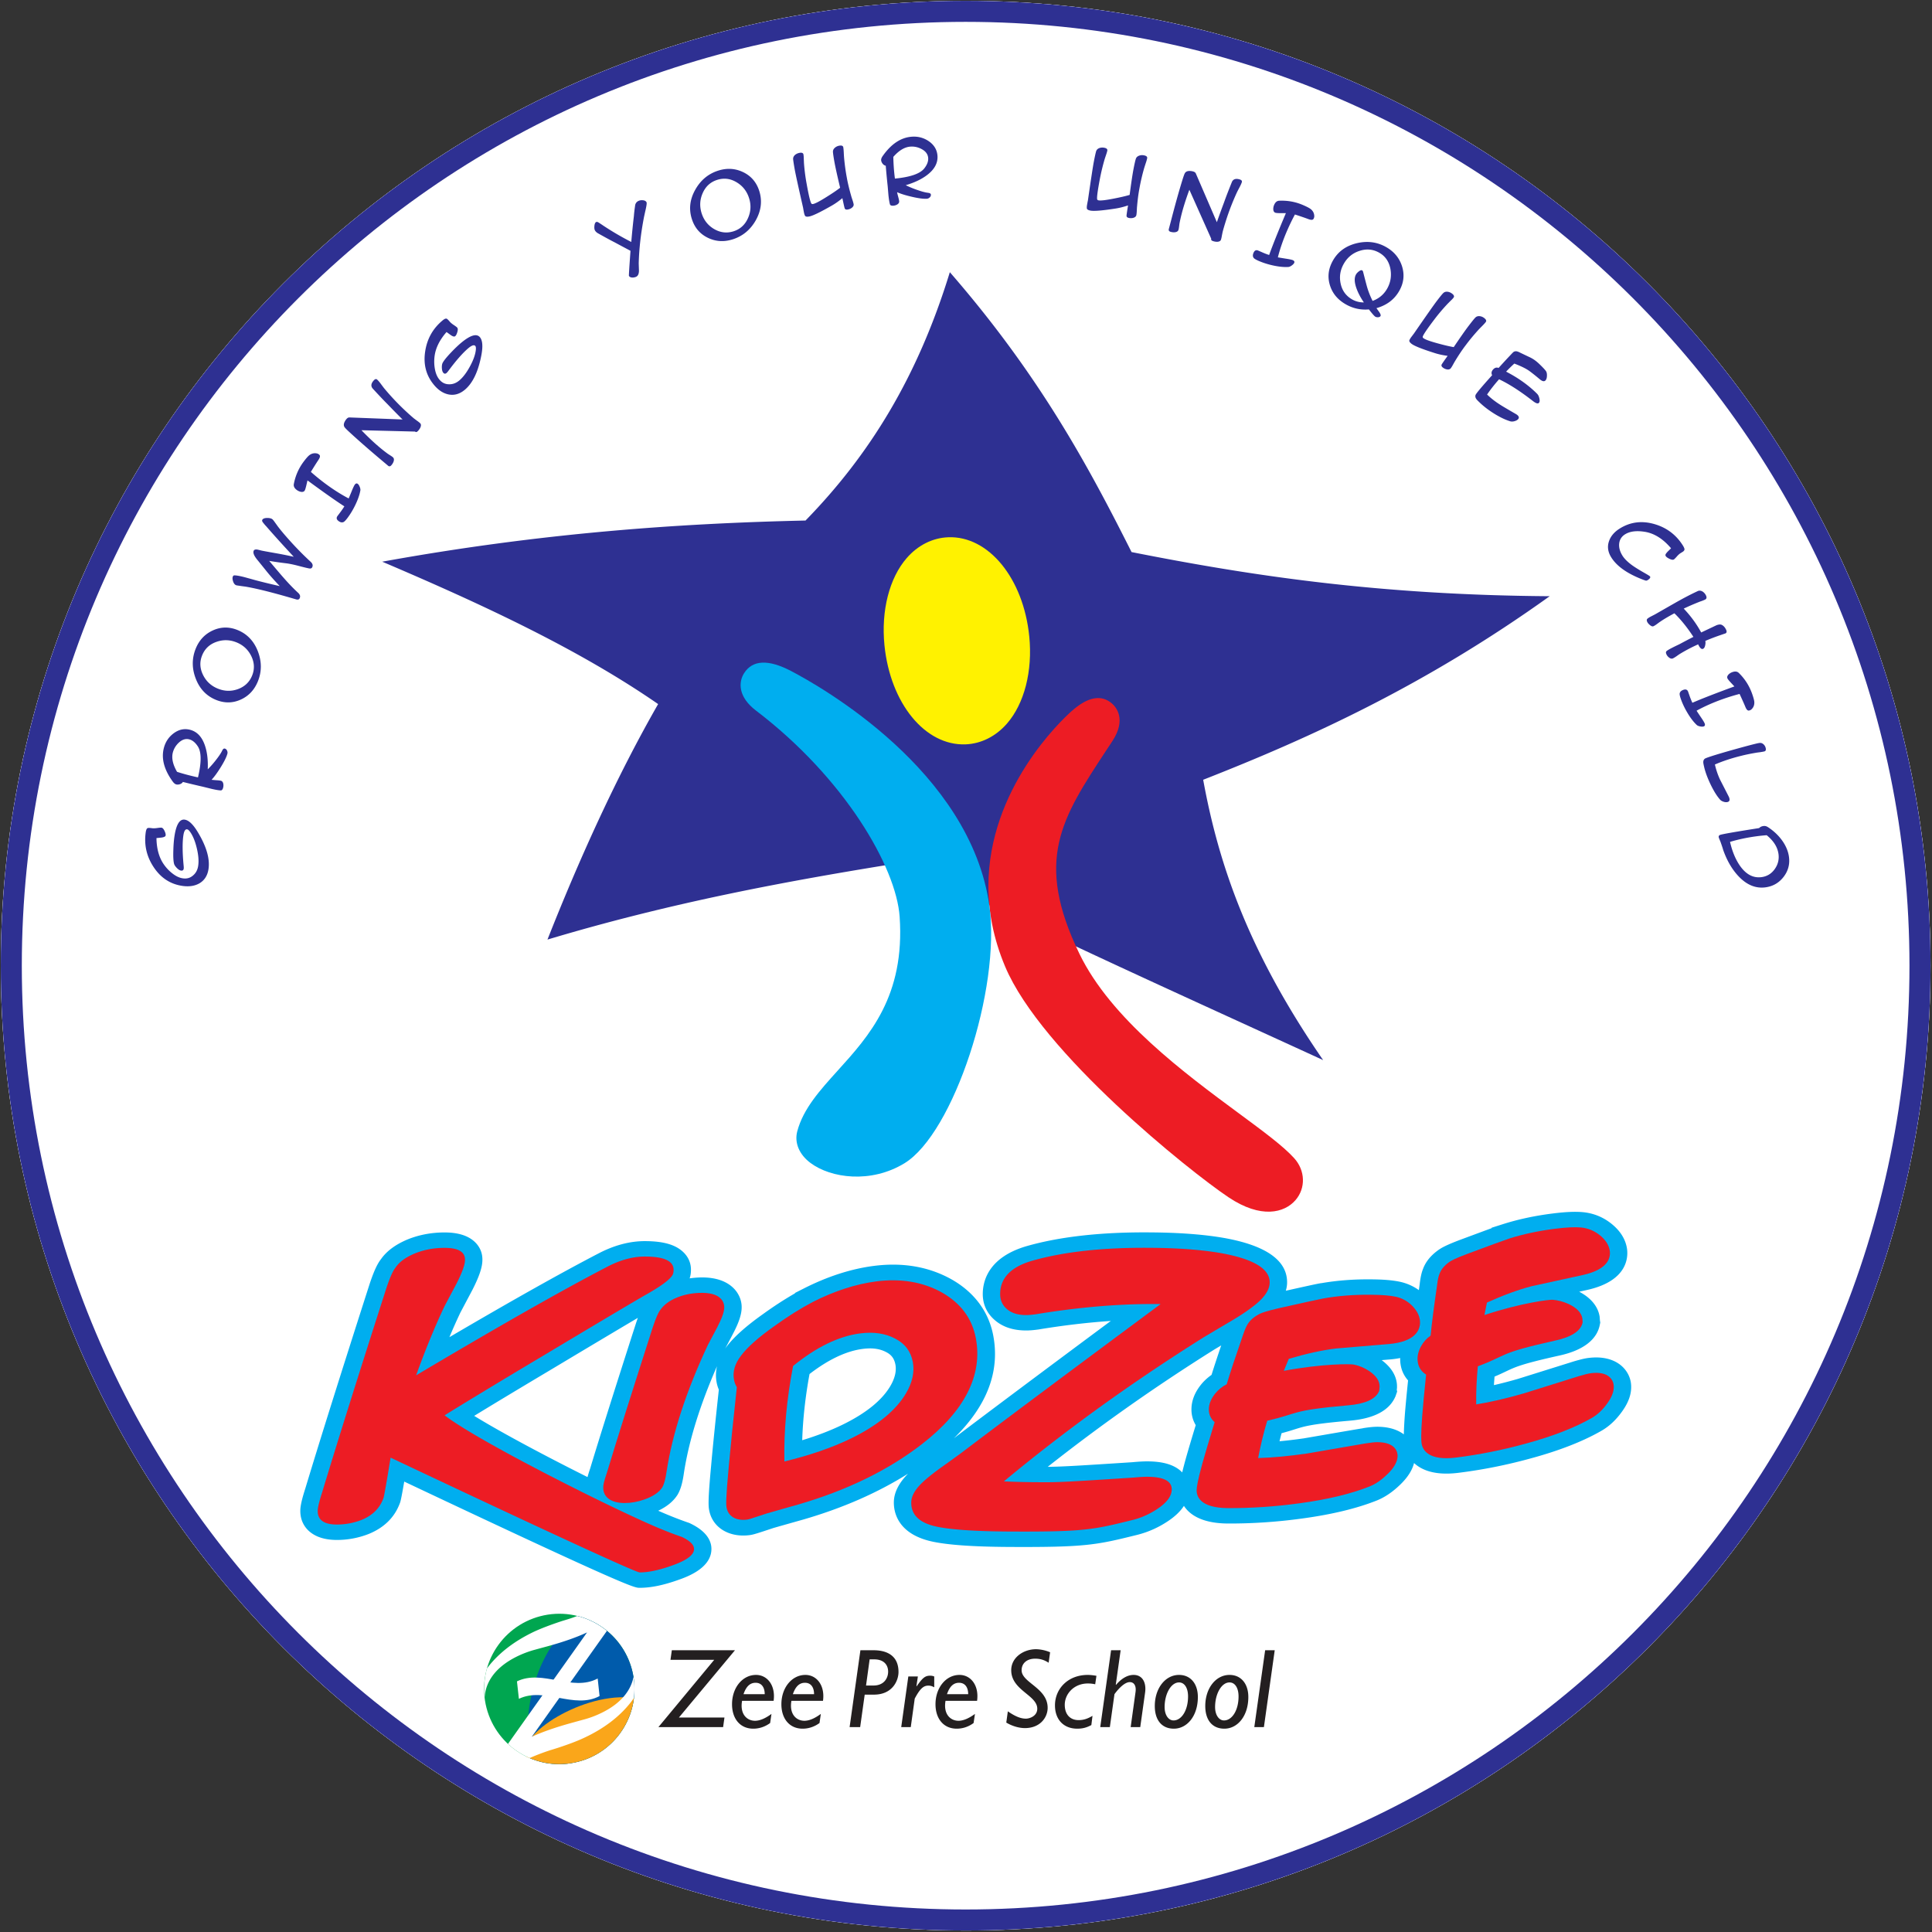 <svg xmlns="http://www.w3.org/2000/svg" xmlns:xlink="http://www.w3.org/1999/xlink" viewBox="0 0 1042 1042"><rect x="0" y="0" width="1042" height="1042" fill="#333333" stroke="none"/><defs><path id="reuse-0" fill="#fff" d="M520.813 1041.2c287.406 0 520.386-232.981 520.386-520.388C1041.2 233.426 808.22.442 520.812.442 233.414.441.423 233.425.423 520.811c0 287.407 232.992 520.387 520.39 520.387"/></defs><use xlink:href="#reuse-0"/><use xlink:href="#reuse-0"/><path fill="#2e3092" d="M112.473 468.594c-.512 3.55-2.13 6.14-4.828 7.765-2.524 1.48-5.59 1.961-9.23 1.45-6.58-.946-11.786-4.375-15.645-10.293-3.735-5.711-5.122-11.914-4.172-18.618.183-1.28.511-2.039.984-2.261.316-.164 1.125-.145 2.434.039.722.105 1.648.07 2.832-.102 1.156-.168 1.91-.226 2.25-.176.566.075 1.113.645 1.617 1.696.504 1.05.71 1.875.62 2.472-.073.575-.784.957-2.116 1.149-.942.094-1.89.195-2.832.297.078 5.879 1.453 10.699 4.152 14.441 1.29 1.797 2.754 3.32 4.379 4.574 1.934 1.536 3.836 2.43 5.703 2.696 2.176.316 4.031-.227 5.57-1.618 1.5-1.277 2.395-3.015 2.711-5.222.383-2.617.11-5.793-.797-9.555-.906-3.75-2.12-6.676-3.648-8.77-.59-.785-1.102-1.206-1.543-1.269-1.016-.14-1.68.98-2.031 3.39-.555 3.903-.5 9.282.156 16.169.074.742.098 1.28.043 1.629-.11.832-.602 1.187-1.434 1.062-.687-.09-1.441-.559-2.257-1.39-.82-.837-1.336-1.598-1.52-2.305-.36-1.367-.492-3.762-.383-7.196.078-2.878.274-5.316.555-7.289.941-6.586 2.809-9.687 5.586-9.289 2.207.32 4.574 2.586 7.098 6.809 4.613 7.664 6.523 14.238 5.746 19.715M121.27 403.742c.523.14.925.5 1.187 1.082.266.574.328 1.137.188 1.664-.48 1.793-1.692 4.235-3.618 7.34-1.789 2.883-3.418 5.113-4.906 6.73.387.067 1.238.141 2.578.243 1.16.066 1.969.164 2.45.285.667.18 1.093.71 1.277 1.594a5.02 5.02 0 0 1-.086 2.168c-.262.972-.688 1.457-1.278 1.449-.972-.027-2.57-.29-4.761-.79-1.598-.394-3.215-.792-4.84-1.195a486.934 486.934 0 0 1-10.828-2.582c-.293.536-.809.934-1.551 1.192-.742.262-1.43.3-2.078.129-.633-.172-1.297-.735-1.965-1.688-4.598-6.398-6.137-12.414-4.64-18.039.863-3.234 2.609-5.836 5.218-7.793 2.832-2.117 5.824-2.742 8.98-1.906 3.794 1.016 6.481 3.95 8.04 8.8 1.148 3.536 1.617 7.708 1.41 12.505a51.031 51.031 0 0 0 4.723-5.426c1.101-1.41 1.953-2.656 2.566-3.719.238-.445.48-.906.719-1.379.37-.562.765-.785 1.215-.664Zm-19.141-4.96c-1.945-.524-3.824.05-5.649 1.714-1.605 1.477-2.687 3.246-3.246 5.3-.796 3.013-.05 6.5 2.254 10.481 1.66.54 3.364 1.036 5.09 1.5 2.067.547 4.129 1.047 6.203 1.504 1.914-8.054 1.903-13.613-.054-16.676-1.344-2.082-2.883-3.363-4.598-3.824M128.172 339.82c5.18 2.118 8.848 6.004 10.98 11.645 2.051 5.5 2.032 10.86-.097 16.082-1.895 4.601-4.973 7.875-9.29 9.805-4.312 1.925-8.738 1.968-13.292.109-5.176-2.117-8.828-5.98-10.946-11.582-2.097-5.512-2.062-10.879.055-16.098 1.867-4.578 4.957-7.847 9.285-9.804 4.324-1.957 8.762-2.008 13.305-.157Zm-.555 6.657c-3.605-1.47-7.203-1.579-10.797-.325-3.746 1.286-6.336 3.711-7.785 7.274-1.445 3.539-1.27 7.094.512 10.66 1.691 3.406 4.336 5.844 7.91 7.3 3.602 1.473 7.188 1.579 10.77.31 3.703-1.325 6.304-3.77 7.753-7.333 1.422-3.508 1.258-7.047-.5-10.605-1.695-3.406-4.316-5.832-7.863-7.281M168.309 306.078c-.286.48-.84.645-1.684.48-1.027-.19-3.004-.671-5.934-1.445-2.464-.633-4.488-1.054-6.039-1.258-3.32-.402-6.464-.835-9.46-1.343 4.335 5.133 6.847 8.086 7.55 8.855 2.871 3.29 5.547 6.07 8.04 8.356 1.113 1.011 1.363 2.058.73 3.129-.282.476-.82.632-1.625.464-1.258-.363-3.125-.906-5.625-1.62-9.54-2.712-16.903-4.493-22.09-5.34-1.008-.114-2.492-.329-4.45-.63a1.976 1.976 0 0 1-.632-.222c-.653-.371-1.137-1.106-1.453-2.195-.328-1.094-.305-1.954.054-2.579a.837.837 0 0 1 .754-.41c1.106 0 2.93.328 5.496.985 1.844.511 3.715 1.023 5.57 1.543 3.442.93 7.9 2.02 13.36 3.261-2.902-3.054-5.152-5.605-6.793-7.62a1012.513 1012.513 0 0 0-5.2-6.438c-1.944-2.336-2.6-4.051-1.968-5.16.278-.454.875-.614 1.817-.504.25.039.925.207 2.062.5.613.16 3.149.625 7.606 1.414 3.199.558 6.542 1.219 10.039 1.988-6.098-6.562-11.036-12.035-14.836-16.422-.493-.492-1.137-1.254-1.934-2.289-.316-.504-.371-.93-.176-1.25.352-.601 1.172-.926 2.469-.969 1.18-.02 2.098.168 2.754.543.316.188.84.793 1.55 1.813.505.691 1.005 1.387 1.497 2.078 1.562 2.078 3.496 4.383 5.758 6.918 4.007 4.508 8.007 8.586 11.992 12.25 1.137 1.035 1.41 2.07.8 3.117M167.664 254.508a117.258 117.258 0 0 0 7.297 5.957c4.367 3.285 8.738 6.074 13.086 8.363.176-.375.723-1.68 1.64-3.918.754-1.867 1.31-3.047 1.692-3.555.516-.671 1.027-.8 1.586-.39.383.293.73.82 1.047 1.605.304.774.425 1.403.351 1.887-.383 2.277-1.277 4.863-2.668 7.766-1.277 2.66-2.695 5.015-4.238 7.074-.883 1.18-1.57 1.906-2.062 2.195-.844.45-1.77.293-2.81-.484-1.105-.828-1.288-1.73-.565-2.703.171-.239.433-.586.796-1.063.36-.472.621-.828.786-1.055a37.283 37.283 0 0 0 2.12-3.093c-4.535-2.914-11.156-7.578-19.87-13.989-.243.98-.473 1.965-.704 2.954-.347 1.433-.64 2.312-.894 2.636-.414.551-1.113.735-2.098.543a5.749 5.749 0 0 1-2.129-1c-1.246-.941-1.757-1.976-1.562-3.125.832-4.476 2.61-8.52 5.308-12.125 1.325-1.761 2.329-2.906 3.016-3.441 1.3-1 2.73-1.328 4.293-.945.352.117.633.261.863.43.25.195.45.405.559.636.207.555-.055 1.36-.8 2.437-.95 1.415-2.302 3.547-4.04 6.403M219.04 221.93a124.813 124.813 0 0 0 4.175 3.715c.25.19.816.613 1.68 1.257.722.5 1.257.934 1.64 1.29.559.511.645 1.242.262 2.199-.262.66-.7 1.324-1.313 1.98-.652.7-1.187.832-1.605.39l-28.938-.73c1.914 1.989 3.77 3.82 5.594 5.516 2.95 2.762 5.813 5.14 8.567 7.16.14.086.609.41 1.43.93.62.386 1.1.734 1.417 1.02.547.523.656 1.273.328 2.265-.261.742-.687 1.441-1.297 2.098-.492.527-1.015.62-1.554.265-.02-.023-1.192-1.008-3.516-2.969-7.265-6.109-13.262-11.375-18.015-15.789-1.247-1.156-1.965-1.93-2.165-2.316-.457-.813-.37-1.805.286-2.977.304-.539.613-.98.937-1.328.484-.523.984-.777 1.512-.765l28.64 1.097a485.353 485.353 0 0 1-8.058-8.207c-1.848-1.832-4.524-4.664-8.043-8.484-1.102-1.317-.895-2.79.644-4.445.668-.72 1.282-.84 1.801-.34.547.504 1.203 1.27 1.957 2.285 1.028 1.398 1.64 2.203 1.836 2.43a133.213 133.213 0 0 0 11.797 12.453M250.754 210.168c-2.75 2.316-5.668 3.18-8.785 2.578-2.86-.57-5.485-2.262-7.84-5.074-4.285-5.082-5.89-11.117-4.82-18.102 1.004-6.754 4.097-12.304 9.277-16.66.98-.836 1.734-1.191 2.238-1.05.348.097.938.652 1.79 1.667.472.551 1.202 1.157 2.187 1.801.972.649 1.57 1.11 1.793 1.375.379.442.402 1.227.074 2.344-.316 1.121-.7 1.887-1.168 2.266-.45.375-1.234.195-2.352-.563-.761-.559-1.55-1.117-2.312-1.676-3.883 4.43-6.043 8.946-6.512 13.54-.23 2.195-.152 4.3.219 6.327.434 2.438 1.254 4.371 2.469 5.809 1.41 1.68 3.156 2.516 5.218 2.5 1.98.047 3.817-.645 5.52-2.078 2.012-1.7 3.941-4.254 5.766-7.652 1.836-3.391 2.886-6.383 3.136-8.95.086-.976-.011-1.629-.285-1.965-.664-.777-1.91-.378-3.777 1.188-3.004 2.543-6.567 6.586-10.684 12.137-.449.601-.8 1.011-1.058 1.234-.649.54-1.239.496-1.774-.144-.445-.532-.699-1.38-.754-2.551-.054-1.153.078-2.067.395-2.715.644-1.258 2.152-3.129 4.512-5.61 1.988-2.097 3.746-3.78 5.265-5.066 5.09-4.289 8.531-5.355 10.348-3.21 1.43 1.698 1.691 4.968.762 9.788-1.68 8.785-4.622 14.957-8.848 18.512M343.086 149.285c-.633.285-1.332.422-2.11.403-.917-.06-1.507-.368-1.769-.954-.078-.156.207-4.64.84-13.468a1338.39 1338.39 0 0 1-8.684-4.637c-2.043-1.031-5.054-2.672-9.066-4.926-.735-.492-1.235-1.023-1.496-1.598-.254-.554-.317-1.363-.196-2.43.13-1.062.446-1.706.95-1.937.293-.129.668-.074 1.144.192.7.437 1.727 1.11 3.07 2.023 4.907 3.211 9.801 6.067 14.708 8.543a421.35 421.35 0 0 1 1.418-14.098c.085-1.324.316-3.27.687-5.828.238-1.03.828-1.77 1.805-2.218.687-.313 1.453-.434 2.312-.348 1.04.09 1.707.465 2.012 1.125.164.367.023 1.601-.438 3.687-.316 1.356-.609 2.704-.906 4.051-1.726 8.883-2.687 17.297-2.883 25.223l.13 4c-.051 1.687-.555 2.746-1.528 3.195M409.516 103.04c1.671 5.343 1.015 10.636-1.954 15.874-2.917 5.09-7.05 8.488-12.421 10.184-4.743 1.492-9.235 1.191-13.461-.895-4.239-2.09-7.09-5.465-8.563-10.16-1.683-5.34-1.039-10.613 1.922-15.816 2.895-5.125 7.035-8.532 12.399-10.227 4.718-1.484 9.207-1.184 13.468.89 4.262 2.083 7.125 5.465 8.61 10.15Zm-5.508 3.855c-1.168-3.72-3.383-6.567-6.64-8.536-3.364-2.058-6.895-2.511-10.544-1.355-3.637 1.148-6.27 3.543-7.863 7.2-1.527 3.48-1.715 7.062-.566 10.757 1.175 3.719 3.382 6.547 6.628 8.492 3.399 2.016 6.926 2.453 10.586 1.297 3.606-1.137 6.215-3.516 7.82-7.14 1.544-3.477 1.739-7.06.579-10.715M460.39 110.102c.13.707-.195 1.367-.972 1.976-.621.473-1.332.766-2.129.91-.906.168-1.476-.027-1.695-.601-.164-.39-.578-2.227-1.27-5.52-1.965 1.64-3.894 2.996-5.797 4.074-6.195 3.54-10.226 5.485-12.105 5.82-1.309.239-2.074.071-2.293-.515-.25-.48-.45-1.168-.602-2.043a51.068 51.068 0 0 1-.382-2.137c-2.512-11.046-4.032-17.945-4.524-20.699-.48-2.648-.75-4.472-.851-5.484-.067-.899.285-1.68 1.039-2.348.675-.558 1.472-.922 2.414-1.097 1.254-.22 1.957.058 2.109.863.098.597.164 1.344.176 2.254.062 1.367.097 2.136.097 2.316.274 3.774.743 7.414 1.387 10.942 1.211 6.796 2.117 10.48 2.7 11.054.171.176.433.223.785.168 1.203-.219 3.66-1.5 7.375-3.847 3.058-1.903 5.484-3.543 7.261-4.922-1.484-6.22-2.5-10.786-3.035-13.68-.48-2.707-.765-4.563-.832-5.578-.062-.867.266-1.625 1.008-2.293.664-.594 1.441-.969 2.36-1.137 1.32-.226 2.042.047 2.195.844.128.734.214 1.719.273 2.945a71.3 71.3 0 0 0 .184 2.953c.351 3.7.82 7.059 1.386 10.102l.22 1.226c.515 2.641 1.245 5.676 2.23 9.106.02.14.25.863.687 2.168.297.887.492 1.617.602 2.18M502.066 105c.032.55-.183 1.043-.644 1.484-.469.426-.973.668-1.52.704-1.843.128-4.554-.223-8.117-1.06-3.297-.757-5.941-1.577-7.941-2.464.054.383.25 1.223.601 2.531.309 1.11.48 1.91.504 2.39.055.696-.316 1.27-1.094 1.735a4.737 4.737 0 0 1-2.085.621c-1.004.063-1.594-.175-1.782-.718-.285-.942-.547-2.528-.797-4.774-.14-1.64-.285-3.293-.425-4.969a399.475 399.475 0 0 1-1.047-11.101c-.625-.106-1.184-.461-1.688-1.086-.476-.617-.75-1.266-.797-1.926-.043-.66.278-1.469.973-2.41 4.578-6.426 9.79-9.836 15.613-10.23 3.352-.23 6.368.582 9.09 2.425 2.902 2.004 4.477 4.637 4.707 7.887.262 3.922-1.652 7.41-5.746 10.473-2.973 2.23-6.762 4.011-11.375 5.375a52.048 52.048 0 0 0 6.656 2.71c1.692.587 3.145.997 4.348 1.231.5.086 1.004.16 1.527.242.668.164.996.47 1.04.93Zm-1.46-19.758c-.145-2.012-1.293-3.62-3.465-4.8-1.922-1.055-3.957-1.508-6.094-1.364-3.125.207-6.195 2.055-9.246 5.531.035 1.758.11 3.536.23 5.325.14 2.129.352 4.257.633 6.382 8.27-.789 13.524-2.609 15.809-5.453 1.539-1.96 2.261-3.836 2.132-5.62M612.883 115.98c-.133.707-.668 1.207-1.606 1.5a4.988 4.988 0 0 1-2.316.09c-.918-.175-1.375-.57-1.375-1.187 0-.414.258-2.278.816-5.598-2.437.82-4.73 1.387-6.882 1.711-7.043 1.086-11.512 1.45-13.391 1.09-1.313-.258-1.957-.684-1.957-1.305-.055-.543.012-1.246.183-2.125.114-.71.254-1.418.407-2.12 1.617-11.216 2.676-18.2 3.21-20.95.505-2.64.907-4.445 1.18-5.414.254-.871.856-1.477 1.793-1.82.82-.29 1.692-.344 2.621-.168 1.246.246 1.793.757 1.649 1.554-.117.598-.336 1.32-.63 2.176-.44 1.3-.679 2.031-.733 2.191a114.716 114.716 0 0 0-2.614 10.715c-1.289 6.785-1.777 10.547-1.453 11.29.121.226.34.37.68.44 1.2.227 3.941-.09 8.25-.94 3.527-.684 6.379-1.344 8.539-1.985.832-6.344 1.52-10.965 2.074-13.867.516-2.692.93-4.524 1.238-5.496.239-.84.829-1.434 1.758-1.782.828-.316 1.703-.382 2.621-.207 1.325.254 1.914.778 1.758 1.57-.14.735-.414 1.684-.82 2.844-.5 1.547-.805 2.497-.895 2.829-1.004 3.574-1.77 6.875-2.324 9.918l-.23 1.234c-.493 2.64-.875 5.738-1.192 9.297-.031.14-.066.898-.133 2.265-.043.93-.117 1.68-.226 2.25M660.969 119.738c-.61 1.961-1.145 3.754-1.563 5.38-.062.308-.207.995-.414 2.05-.14.86-.304 1.547-.457 2.039-.219.719-.844 1.106-1.867 1.184-.711.054-1.496-.055-2.363-.328-.907-.286-1.254-.711-1.035-1.286l-11.801-26.43c-.961 2.575-1.801 5.048-2.555 7.423-1.21 3.863-2.14 7.457-2.785 10.8-.024.176-.098.735-.219 1.703-.086.73-.195 1.301-.328 1.72-.219.718-.852 1.136-1.89 1.265-.778.09-1.594 0-2.446-.262-.68-.223-.984-.644-.906-1.285.012-.027.402-1.512 1.18-4.45 2.367-9.19 4.535-16.89 6.468-23.062.524-1.62.903-2.61 1.157-2.953.546-.77 1.484-1.105 2.816-1.02.637.047 1.16.133 1.605.278.692.21 1.149.547 1.368 1.008l11.363 26.332a487.718 487.718 0 0 1 3.922-10.801c.86-2.465 2.258-6.098 4.191-10.898.7-1.57 2.121-2.024 4.274-1.352.93.3 1.289.785 1.082 1.477-.243.718-.657 1.636-1.239 2.75-.816 1.535-1.273 2.43-1.394 2.703a132.66 132.66 0 0 0-6.164 16.015M698.406 115.684a114.465 114.465 0 0 0-4.105 8.46c-2.196 5.012-3.89 9.887-5.102 14.653.406.082 1.813.308 4.207.695 1.985.297 3.278.57 3.867.824.762.344 1.016.829.743 1.465-.207.446-.645.918-1.332 1.406-.688.489-1.282.75-1.762.79-2.317.16-5.043-.106-8.192-.778-2.882-.629-5.503-1.457-7.867-2.484-1.351-.594-2.215-1.09-2.61-1.512-.632-.71-.687-1.664-.175-2.867.57-1.277 1.39-1.68 2.5-1.191.277.117.68.289 1.227.527.535.23.937.406 1.21.531 1.215.531 2.383.973 3.489 1.32 1.8-5.07 4.805-12.593 9.031-22.578-1.015 0-2.02.016-3.023.016-1.477-.016-2.407-.11-2.778-.27-.632-.273-.98-.914-1.015-1.906 0-.789.152-1.547.48-2.289.621-1.422 1.508-2.168 2.664-2.23 4.559-.215 8.895.574 13.024 2.379 2.011.87 3.363 1.59 4.043 2.128 1.277 1.04 1.91 2.36 1.91 3.954-.031.37-.11.68-.219.945a1.975 1.975 0 0 1-.48.695c-.493.32-1.344.246-2.555-.222-1.606-.606-4-1.426-7.18-2.461M754.59 157.02c-2.63 4.57-6.727 7.625-12.223 9.175.492.692.992 1.383 1.496 2.078.688 1.043.942 1.758.7 2.157-.231.402-.657.629-1.266.668-.613.047-1.125-.055-1.555-.301-.5-.297-1.648-1.594-3.437-3.91-4.504.383-8.73-.563-12.64-2.848-4.36-2.527-7.18-6.023-8.477-10.496-1.301-4.473-.692-8.887 1.835-13.23 2.762-4.75 7.055-7.81 12.899-9.18 5.75-1.32 11.012-.574 15.82 2.215 4.27 2.48 7.102 5.957 8.477 10.437 1.386 4.574.84 8.988-1.63 13.235Zm-14.3 5.265c3.398-1.238 5.987-3.402 7.769-6.465 1.902-3.277 2.523-6.824 1.867-10.648-.73-3.992-2.707-6.93-5.93-8.805-3.363-1.953-6.937-2.3-10.726-1.066-3.665 1.172-6.493 3.457-8.446 6.847-1.957 3.372-2.558 6.907-1.804 10.614.777 3.86 2.82 6.754 6.152 8.683 1.933 1.118 4.05 1.668 6.41 1.668-1.715-2.527-3.016-4.965-3.887-7.312-1.27-3.399-1.379-6.016-.316-7.836.305-.52.785-1.035 1.45-1.559.812-.625 1.433-.824 1.835-.574.266.145.461.512.582 1.086 1.168 4.555 1.856 7.156 2.05 7.809a45.252 45.252 0 0 0 2.993 7.558M782.469 198.605c-.446.575-1.145.782-2.117.625a5.03 5.03 0 0 1-2.122-.953c-.73-.554-.96-1.117-.687-1.675.176-.372 1.246-1.922 3.223-4.676-2.543-.336-4.852-.832-6.926-1.496-6.805-2.153-10.969-3.809-12.496-4.965-1.051-.805-1.442-1.485-1.172-2.043.2-.492.57-1.106 1.117-1.82.438-.575.871-1.149 1.313-1.735 6.445-9.344 10.507-15.137 12.199-17.375 1.629-2.137 2.785-3.586 3.496-4.316.625-.66 1.433-.942 2.433-.824.868.109 1.684.453 2.442 1.03 1.015.774 1.285 1.49.797 2.126-.371.488-.875 1.043-1.555 1.668-.96.972-1.516 1.52-1.637 1.64-2.59 2.762-4.972 5.563-7.132 8.418-4.184 5.52-6.293 8.672-6.329 9.493-.007.242.121.472.407.68.972.741 3.57 1.671 7.789 2.816 3.46.949 6.304 1.613 8.531 1.996 3.582-5.305 6.258-9.133 8.062-11.485 1.66-2.187 2.84-3.656 3.54-4.39.601-.64 1.386-.914 2.382-.82.883.09 1.684.417 2.422.98 1.07.812 1.36 1.539.875 2.18-.469.605-1.125 1.332-1.996 2.195-1.148 1.16-1.836 1.875-2.066 2.133-2.492 2.754-4.664 5.379-6.512 7.86l-.766 1.003c-1.601 2.164-3.332 4.766-5.199 7.824-.074.113-.457.774-1.125 1.973a16.169 16.169 0 0 1-1.191 1.933M808.512 204.563a84.649 84.649 0 0 0-6.477 8.218l.285.266c1.91 1.851 4.301 3.691 7.188 5.5 1.148.726 3.758 2.27 7.832 4.625.523.289.906.55 1.156.797.813.758.875 1.476.223 2.176-.418.433-1.051.777-1.89 1.007-.856.243-1.563.274-2.165.106-2.61-.77-5.539-2.149-8.781-4.16-2.961-1.844-5.52-3.797-7.703-5.868-1.047-.996-1.66-1.613-1.801-1.832-.625-.77-.813-1.558-.57-2.332.242-.773 3.222-4.343 8.949-10.703-.57-1.09-.363-2.148.61-3.18.862-.898 1.823-1.148 2.886-.734.336-.398 1.45-1.633 3.351-3.699a582.117 582.117 0 0 1 3.442-3.672c.656-.691 1.07-1.101 1.223-1.226.492-.34 1.039-.47 1.671-.383.5.07 1.223.355 2.188.863 1.668.793 3.34 1.594 5.043 2.395 1.683.804 3.289 1.937 4.816 3.382 1.914 1.82 3.18 3.157 3.793 4.016.403.59.59 1.45.535 2.582-.03 1.137-.304 1.965-.777 2.469-.684.71-1.691.52-3.035-.59-3.024-2.531-5.168-4.188-6.39-5-1.79-1.137-4.25-2.305-7.384-3.496a82.077 82.077 0 0 0-4.425 4.347c6.05 3.122 11.308 6.778 15.754 11.008.566.543.96.93 1.168 1.172.437.492.777 1.254 1.015 2.27.262 1.136.188 1.941-.254 2.406-.531.559-1.57.266-3.097-.902-6.961-5.422-13.09-9.356-18.38-11.828M888.61 312.902c-.348.203-.676.29-.962.243-.699-.192-1.89-.63-3.57-1.329-7.332-3.074-12.367-6.832-15.098-11.261-1.816-2.922-2.195-5.848-1.148-8.77.941-2.691 2.906-4.969 5.879-6.797 5.703-3.523 11.95-4.277 18.766-2.27 6.578 1.95 11.656 5.833 15.25 11.637.437.715.687 1.305.777 1.766.055.578-.293 1.094-1.027 1.543l-1.137.707c-.59.363-1.254.969-2 1.82-.742.848-1.266 1.368-1.559 1.551-.472.29-1.234.18-2.297-.312-1.07-.496-1.77-1-2.086-1.516-.242-.375-.207-.766.055-1.18.262-.418.7-.945 1.332-1.562.8-.777 1.3-1.262 1.477-1.469-4.328-5.086-9.016-8.031-14.063-8.863-4.531-.738-8.082-.297-10.691 1.305-1.98 1.226-3.059 2.988-3.246 5.27-.14 2.026.449 4.097 1.75 6.214 1.047 1.695 2.816 3.45 5.273 5.254 1.563 1.11 3.637 2.406 6.238 3.89 2.133 1.204 3.278 1.918 3.41 2.137.337.57-.097 1.23-1.324 1.992M902.332 355.066c-.656.309-1.344.176-2.098-.386a4.469 4.469 0 0 1-1.464-1.778c-.391-.828-.34-1.437.183-1.84.68-.511 1.774-1.14 3.277-1.886a120.098 120.098 0 0 1 3.477-1.688 375.103 375.103 0 0 1 7.613-3.992c-3.289-5.031-6.707-9.277-10.258-12.723-2.652 1.41-5.09 2.832-7.285 4.266l-.382.281c-.141.067-.723.489-1.758 1.262-.723.527-1.324.906-1.817 1.145-.511.25-1.175.046-1.965-.61-.668-.539-1.16-1.113-1.44-1.707-.36-.785-.317-1.375.14-1.742.46-.383 1.129-.797 1.992-1.246.726-.363 1.437-.738 2.129-1.098 3.57-2.043 7.144-4.09 10.726-6.133 4.13-2.347 7.77-4.257 10.891-5.746.84-.398 1.336-.636 1.496-.707.8-.32 1.66-.203 2.566.364a5.123 5.123 0 0 1 1.739 2.039c.523 1.101.347 1.851-.512 2.261-.45.211-1.016.453-1.727.72-.93.315-1.507.53-1.714.628a129.893 129.893 0 0 0-8.043 3.496c3.78 3.973 6.918 8.266 9.418 12.867 3.562-1.683 5.43-2.562 5.582-2.64 1.726-.817 2.632-1.243 2.71-1.282 1.2-.437 2.141-.5 2.805-.168.973.485 1.75 1.344 2.328 2.586.48 1.004.348 1.68-.379 2.032.16-.079-1.074.347-3.683 1.25a113.4 113.4 0 0 0-7.137 2.773c.145.715.121 1.508-.074 2.379-.207.992-.578 1.621-1.125 1.879-.84.402-1.738-.402-2.676-2.414l-1.113.523a85.534 85.534 0 0 0-9.004 4.82c-.184.118-.742.508-1.66 1.157-.73.492-1.309.847-1.758 1.058M938.219 374.266a112.598 112.598 0 0 0-9.004 2.765c-5.156 1.82-9.875 3.914-14.188 6.27.22.363 1.004 1.543 2.36 3.562 1.136 1.657 1.812 2.79 2.031 3.387.285.797.098 1.309-.559 1.54-.457.16-1.101.16-1.933-.005-.82-.168-1.418-.418-1.781-.75-1.692-1.578-3.364-3.75-5.012-6.512-1.512-2.523-2.7-5.011-3.555-7.433-.488-1.39-.719-2.367-.687-2.934.101-.953.765-1.644 1.992-2.086 1.308-.465 2.183-.129 2.59 1.016.093.273.238.687.433 1.242.2.567.352.977.438 1.25.46 1.25.918 2.406 1.418 3.453 4.941-2.148 12.488-5.086 22.66-8.816-.7-.742-1.387-1.48-2.086-2.227-1.008-1.097-1.574-1.843-1.707-2.222-.238-.657 0-1.344.7-2.063a5.495 5.495 0 0 1 2.01-1.21c1.466-.52 2.61-.38 3.454.433 3.266 3.187 5.644 6.902 7.164 11.176.73 2.07 1.137 3.546 1.203 4.421.121 1.645-.394 3.012-1.574 4.11-.297.226-.566.383-.84.476-.308.114-.59.145-.855.114-.555-.133-1.09-.805-1.57-2.02-.657-1.59-1.692-3.902-3.102-6.937M919.23 414.18c-.347-1.438-.523-2.313-.554-2.633-.121-1.074.14-1.856.797-2.344.664-.492 4.906-1.863 12.738-4.113 6.215-1.754 10.91-3.031 14.101-3.824 1.301-.325 2.086-.493 2.383-.516.84-.184 1.606.004 2.282.547a3.835 3.835 0 0 1 1.312 2.082c.274 1.07.031 1.7-.723 1.89-.57.141-1.332.274-2.27.415-1.269.16-2.03.257-2.284.32-2.754.46-5.399 1-7.91 1.633-5.332 1.324-10.07 2.894-14.204 4.695l.114.426a40.557 40.557 0 0 0 2.586 7.543c.066.137 1.597 3.125 4.59 8.969.261.5.46.933.535 1.3.285 1.102-.055 1.758-1.016 2-.602.153-1.324.102-2.129-.168-.812-.254-1.422-.613-1.836-1.078-1.683-1.875-3.375-4.578-5.094-8.117-1.593-3.297-2.73-6.312-3.418-9.027M926.965 451.535c-.086-.55.133-.941.633-1.183.722-.391 7.78-1.637 21.172-3.735.558-.601 1.324-.972 2.296-1.105.72-.094 1.364.015 1.942.312.59.297 1.476.91 2.68 1.828 2.378 1.864 4.378 3.985 5.972 6.368 1.746 2.644 2.82 5.347 3.192 8.097.543 4.012-.426 7.621-2.907 10.836-2.48 3.203-5.726 5.078-9.734 5.621-5.277.707-10.113-1.277-14.54-5.957-3.495-3.699-6.26-8.441-8.3-14.238-.277-1.008-.777-2.508-1.488-4.48-.578-1.344-.895-2.141-.918-2.364Zm6.105 2.527c1.192 5.184 2.996 9.489 5.375 12.907 3.29 4.672 7.157 6.699 11.637 6.097 2.95-.402 5.309-1.836 7.078-4.304 1.77-2.48 2.445-5.196 2.055-8.153-.516-3.73-2.633-7.105-6.371-10.144-1.934.14-3.813.344-5.602.586-5.082.687-9.8 1.691-14.172 3.012M512.281 146.797c48.492 55.77 74.785 104.797 98.012 150.957 64.617 12.797 133.437 23.191 225.508 23.805-67.239 48.191-129.703 76.586-186.88 99 8.411 46.125 24.657 93.144 64.692 151.195-90.125-41.336-165.633-75.149-225.758-106.75-63.265 10.11-125.675 21.683-192.585 41.75 16.933-42.895 36.968-87.39 59.68-127.016-42.54-29.433-94.223-53.543-148.813-76.793 84.949-15.422 159.574-20.672 228.308-22.199 34.64-35.512 60.52-77.5 77.836-133.95"/><path fill="#ed1c24" d="M577.969 383.531c-5.563 4.946-44.89 41.88-44.89 94.442 0 13.492 2.593 27.996 9.003 43.27 19.512 46.468 99.617 110.523 120.54 124.515 17.487 11.691 30.116 8.433 36.105 1.496 5.59-6.469 5.277-15.98-.735-22.613-5.906-6.528-16.418-14.274-29.703-24.086-29.187-21.551-69.16-51.059-86.125-86.176-24.43-50.55-9.715-72.906 14.649-109.93l3.167-4.808c7.778-11.86 1.758-18.489-.273-20.235-5.777-4.972-13.074-3.586-21.738 4.125"/><path fill="#00aeef" d="M401.332 363.047c-3.18 4.992-3.168 12.918 6.383 20.183 47.87 36.446 75.648 84.489 77.496 111.192 2.96 42.805-16.422 64.23-33.527 83.129-9.493 10.511-18.473 20.433-21.696 32.636-1.617 6.118 1.04 12.489 7.133 17.028 11.102 8.297 32.633 11.168 50.668.191 26.457-16.12 52.152-94.054 45.805-138.984-10.246-72.684-90.946-118.176-107.016-126.563-12.2-6.359-20.687-5.96-25.246 1.188"/><path fill="#fff200" d="M511.363 289.754v.016c-8.379.316-16.308 4.285-22.316 11.195-9.399 10.793-13.887 28.375-12.027 47.02 3.132 31.335 21.933 54.324 43.761 53.472 8.367-.32 16.285-4.289 22.293-11.176 9.406-10.785 13.91-28.37 12.051-47.031-3.137-31.336-21.938-54.328-43.762-53.496"/><path fill="#00aeef" d="M386.531 745.71c-.011-.046-.011-.081-.023-.12l-.031-.153Zm492.992-.41c-1.445-7.718-9.015-14.628-22.777-12.913-2.176.258-4.437.855-7.879 1.847-.195.063-30.183 9.446-30.183 9.446a235.369 235.369 0 0 1-12.946 3.367c.067-1.527.219-3.059.317-4.598 2.625-1.097 4.554-2.02 6.226-2.82 5.114-2.418 8.48-4.012 28.395-8.453 15.883-3.38 20.754-10.567 22.011-15.996.036-.149.122-.547.122-.547l.27-1.305-.173-1.137-.14-1.785-.024-.375-.078-.37c-.687-3.731-3.21-8.923-10.945-13l4.273-.942c22.809-5.07 22.164-18.735 21.422-22.793-.875-4.832-3.648-9.164-8.238-12.867-4.5-3.625-9.711-5.746-15.469-6.293-4.16-.387-9.516-.145-16.375.73-9.523 1.195-18.484 3.117-26.633 5.7l-6.215 1.972v.238c-3.793 1.387-9.113 3.36-16.277 6.02l-.57.21c-7.09 2.673-9.688 4.102-11.317 5.165-4.402 3.02-7.289 6.496-8.773 10.43l.133-.29c-.676 1.563-1.446 3.84-2 8.774-.153 1.066-.293 2.094-.438 3.105-2.87-2.066-6.129-3.554-9.746-4.41-4.117-.93-9.437-1.383-16.383-1.402-9.277-.09-18.125.613-26.351 2.039h-.23l-.95.168c-2.055.379-7.437 1.55-18.09 3.93.414-1.43.668-2.864.68-4.313.172-11.988-11.32-20.137-34.176-24.184-10.91-1.894-24.305-2.882-39.828-2.968-25.934-.215-48.156 2.234-66.004 7.273-20.734 5.867-24.012 18.555-24.121 25.602-.11 5.71 2.14 10.734 6.531 14.472 4.188 3.637 9.801 5.516 16.598 5.547 1.887.028 4.043-.14 6.933-.535l.157-.023.14-.028c13.305-2.195 26.243-3.703 38.703-4.558-37.918 28.16-65.207 48.566-84.64 63.28 17.754-17.296 24.918-35.858 21.238-55.339-2.437-12.988-10.312-23.535-22.77-30.508-12.167-6.734-26.195-9.11-41.73-7.101-12.21 1.586-24.86 5.664-37.621 12.133l-4.805 2.433v.211c-5.562 3.184-11.34 6.918-17.261 11.203-9.254 6.555-15.743 12.375-19.786 17.727-.218.289-.39.57-.601.86a732.56 732.56 0 0 0 4.183-7.946c3.204-6.098 4.645-10.457 4.692-14.117.098-4.032-1.676-8.07-4.863-10.973-3.801-3.48-9.278-5.281-16.235-5.328-2.39-.004-4.695.187-6.957.5.457-1.336.7-2.824.707-4.445.078-3.829-1.465-7.301-4.433-9.993-4.172-3.789-10.532-5.574-20.004-5.636-8.332-.09-16.965 2.18-25.617 6.738-19.817 10.293-46.22 25.121-80.215 45.055a323.206 323.206 0 0 1 5.93-13.301l2.175-4.102 4.38-8.265c3.66-7.223 5.276-12.086 5.3-15.891.129-4.86-2.262-8.137-4.293-9.996-3.52-3.219-8.785-4.867-15.7-4.918-7.156-.059-13.995 1.2-20.296 3.738-6.535 2.73-11.32 6.281-14.344 10.582-2.055 2.578-3.879 6.563-6.129 13.278-15.347 47.754-27.015 84.886-34.73 110.449-2.325 7.183-2.676 10.137-2.707 11.902-.078 5.598 2.476 9.11 4.64 11.074 3.477 3.137 8.414 4.758 14.75 4.817a46.828 46.828 0 0 0 17.586-3.266c8.403-3.457 14.004-9.07 16.781-16.758l-.152.418c.317-.734.688-1.652 2.438-11.87 121.015 57.195 124.097 57.25 126.816 57.292 6.074.028 12.89-1.367 20.996-4.254 4.317-1.511 17.633-6.168 17.863-16.402.122-3.86-1.78-9.465-11.406-14.066l-.504-.243-.52-.175a188.258 188.258 0 0 1-9.648-3.637 212.863 212.863 0 0 1-6.61-2.793c4.556-2.164 7.985-4.926 10.185-8.262l-.266.367.254-.336c.086-.113.293-.464.293-.464 1.574-2.649 2.61-6.215 3.375-11.555 2.644-17.352 8.676-36.754 17.86-57.695-.665 2.906-.75 5.836-.196 8.738.23 1.312.637 2.61 1.183 3.922-1.902 17.468-3.3 31.312-4.164 41.09-1.738 18.597-1.488 21.921-1.007 24.109l-.051-.277c1.715 9.418 10.738 14.972 21.926 13.5 1.789-.27 2.773-.496 12.496-3.75 1.222-.375 10.671-3.04 16.441-4.668 21.281-6.18 40.156-14.477 56.422-24.723-5 5.05-7.59 10.195-7.668 15.316-.09 5.114 1.793 17.543 21.543 21.489 8.433 1.687 21.344 2.582 39.457 2.715 42.89.265 48.2-1.051 70.559-6.586 5.976-1.547 11.503-4.067 16.605-7.536 3.684-2.496 6.434-5.171 8.281-8.015a16.798 16.798 0 0 0 2.7 3.176c4.535 4.125 11.535 6.253 20.808 6.336 13.309.062 26.867-.848 40.344-2.711 15.93-2.164 29.453-5.426 40.18-9.707 4.449-1.793 8.644-4.66 12.847-8.766 3.88-3.805 6.262-7.574 7.242-11.434 4.067 3.774 11.211 6.844 23.883 5.282 13.098-1.622 26.328-4.262 39.328-7.86 15.227-4.144 27.977-9.133 37.828-14.804 4.22-2.422 7.88-5.833 11.164-10.43 4.024-5.602 5.532-10.813 4.668-15.957Zm-536.527-31.57c-11.894 36.977-19.738 61.856-24.71 78.329a71.952 71.952 0 0 0-1.419 4.578c-22.176-11.09-46.437-23.953-61.12-33.008 11.054-6.754 24.437-14.813 40.003-24.082 25.277-15.133 39.93-23.86 48.266-28.777a92.025 92.025 0 0 0-1.02 2.96Zm137.266 33.704c-4.524 7.757-13.242 14.824-25.89 20.98-6.392 3.113-13.669 5.899-21.708 8.352.371-11.57 1.703-23.52 3.945-35.703 10.137-7.81 19.782-12.399 28.676-13.547 5.156-.664 9.188-.118 12.672 1.722 2.883 1.477 4.348 3.492 4.98 6.754.625 3.434-.261 7.301-2.675 11.442Zm173.172-5.918c-2.141 1.515-4.098 3.285-5.77 5.375-3.328 4.187-5.016 8.574-5.066 13.062a16.286 16.286 0 0 0 2.304 8.676c-2.449 8.004-4.25 14.105-5.496 18.574a246.256 246.256 0 0 0-1.804 6.922c-.227-.223-.446-.465-.688-.691-3.855-3.489-9.7-5.207-17.836-5.258-2.031-.031-4.832.12-8.426.453-30.672 1.996-38.168 2.426-45.562 2.476 27.824-21.996 57.734-43.097 89.238-62.882.133-.09.852-.532 4.317-2.594-2.153 6.36-3.891 11.617-5.211 15.887Zm104.218 22c-.316 4.476-.46 7.699-.504 10.093-3.57-2.68-8.336-4.07-14.214-4.101-2.141 0-4.567.238-8.168.816l.71-.054c-1.804.242-7.66 1.246-32.285 5.492-4.5.648-8.879 1.18-13.097 1.566.351-1.465.722-2.91 1.117-4.355 2.96-.778 5.156-1.457 7.035-2.059 5.524-1.738 9.176-2.887 29.582-4.672 13-1.074 21.313-5.363 24.645-12.773l.152-.324.11-.32.132-.372.664-1.933-.195-.926.098-.895.02-.3v-.301c.1-3.832-1.333-9.383-8.266-14.528 1.472-.117 3.046-.25 4.714-.394a52.048 52.048 0 0 0 5.27-.742 18.74 18.74 0 0 0 .281 3.832c.527 3.078 1.871 5.87 3.969 8.242-.918 9.031-1.445 14.687-1.77 19.008"/><path fill="#ed1c24" d="M239.785 763.324c19.238 14.852 96.766 53.446 117.895 61.805a190.486 190.486 0 0 0 10.16 3.832c4.39 2.101 6.543 4.289 6.476 6.578-.062 3.145-4.03 6.074-11.98 8.856-6.863 2.453-12.664 3.671-17.328 3.664-3.727-.067-134.348-61.895-134.348-61.895s-3.308 20.55-3.855 21.824c-1.965 5.45-5.856 9.313-11.657 11.703a36.59 36.59 0 0 1-13.687 2.547c-6.816-.062-10.18-2.543-10.106-7.441.036-1.735.81-5.043 2.383-9.89 7.418-24.567 18.934-61.274 34.664-110.231 1.844-5.524 3.438-9.172 4.836-10.903 2.043-3.117 5.575-5.695 10.532-7.753 5.027-2.036 10.433-3.043 16.332-2.993 7.21.051 10.804 2.239 10.683 6.567-.012 2.511-1.508 6.644-4.414 12.406-2.207 4.184-4.465 8.41-6.64 12.527-5.145 10.84-10.247 23.254-15.305 37.243 44.332-26.344 78.656-45.875 102.98-58.497 7.149-3.773 14.086-5.64 20.739-5.57 10.18.07 15.214 2.473 15.14 7.258-.012 1.05-.176 1.867-.45 2.45-1.222 2.484-5.91 6-14.058 10.636-3.898 2.152-23.336 13.683-58.293 34.613-21.629 12.887-38.539 23.137-50.699 30.664"/><path fill="#ed1c24" d="M365.36 699.719c-4.356 1.718-7.583 4.176-9.59 7.293-.68 1.031-1.805 3.093-3.77 9.043-11.09 34.504-19.414 60.8-24.68 78.254-1.715 5.02-2 6.847-1.965 7.847-.132 5.274 4.16 8.446 11.426 8.489 3.582.011 7.254-.66 10.946-1.985 4.48-1.613 7.648-3.726 9.351-6.32l.086-.113c.996-1.676 1.762-4.454 2.375-8.72 3.11-20.35 10.582-43.284 22.262-68.148.11-.136 5.023-9.48 5.023-9.48 2.578-4.957 3.762-8.36 3.793-10.695.043-1.84-.699-7.829-11.777-7.899-4.828-.02-9.383.785-13.48 2.434M438.313 702.23v.012c-6.434 3.36-13.418 7.735-20.766 13.043-8.512 6.031-14.39 11.242-17.875 15.871-3.352 4.336-4.633 8.75-3.77 13.082.243 1.414.801 2.727 1.508 3.934-1.984 18.168-3.46 32.668-4.379 43.082-1.57 16.746-1.453 20.476-1.16 21.832.875 4.766 5.149 7.281 11.125 6.492.64-.101 1.168-.172 10.606-3.324.14-.086 16.843-4.793 16.843-4.793 26.266-7.617 48.711-18.574 66.801-32.598 23.043-17.863 32.84-37.093 29.063-57.101-2.024-10.739-8.262-19.043-18.454-24.754-10.144-5.61-22.011-7.61-35.273-5.895-11.035 1.438-22.582 5.192-34.27 11.117Zm25.593 16.922c7.32-.941 13.535-.023 18.934 2.82 5.308 2.743 8.379 6.903 9.48 12.583.996 5.351-.215 10.976-3.582 16.75-5.441 9.312-15.48 17.547-29.777 24.515-10.305 5.008-22.441 9.153-35.91 12.407-.34-16.254 1.203-33.551 4.699-51.504 12.387-10.114 24.566-16.067 36.156-17.57"/><path fill="#ed1c24" d="M541.426 798.965c5.101.23 10.258.375 15.644.422 13.242.11 13.293.195 54.305-2.473 3.363-.312 5.922-.45 7.637-.426 8.707.055 13.02 2.364 12.957 6.914-.102 3.493-2.547 6.868-7.422 10.192-4.094 2.773-8.531 4.855-13.348 6.101-21.773 5.395-26.437 6.563-68.035 6.309-17.383-.133-29.867-.988-37.473-2.524-9.62-1.921-14.351-6.324-14.222-13.277.054-3.25 1.988-6.715 5.793-10.414 2.445-2.367 5.851-5.09 10.199-8.23a977.569 977.569 0 0 0 10.566-7.61c23.836-18.086 59.844-44.949 107.953-80.62l-2.402-.02c-20.18-.114-41.851 1.703-64.902 5.515-2.16.29-3.946.457-5.45.438-4.261-.016-7.66-1.078-10.152-3.219-2.5-2.137-3.71-4.906-3.648-8.387.133-8.562 6-14.504 17.578-17.777 16.91-4.777 37.93-7.094 63.11-6.887 14.933.086 27.683 1.02 38.05 2.801 17.86 3.172 26.73 8.477 26.621 15.957-.043 4.082-3.035 8.352-8.847 12.777-3.301 2.578-7.68 5.493-13.22 8.692-8.378 4.965-12.968 7.691-13.788 8.195-38.813 24.371-74.645 50.258-107.504 77.55"/><path fill="#ed1c24" d="M713.55 700.355h-.034c-2.395.438-10.453 2.22-23.836 5.22-6.762 1.59-8.992 2.417-10.063 2.933-3.058 1.512-5.289 3.39-6.676 5.613-.511.797-1.363 2.332-2.718 6.39-3.844 11.063-6.75 19.813-8.618 26.083-2.418 1.207-4.511 2.894-6.304 5.12-2.164 2.735-3.285 5.544-3.32 8.34-.043 2.786 1.046 5.18 3.124 6.973-2.96 9.637-5.125 16.942-6.597 22.176-2.742 9.98-3.07 13.043-3.113 14.461-.055 3.54 2.05 9.586 16.746 9.707 12.695.067 25.757-.8 38.793-2.601 15.086-2.047 27.8-5.098 37.773-9.086 3.3-1.32 6.457-3.532 9.758-6.758 3.504-3.442 5.242-6.606 5.305-9.676.023-1.723-.7-7.367-10.887-7.438-1.512 0-3.531.231-6.457.696-.012 0-31.453 5.418-31.453 5.418-9.72 1.414-18.57 2.23-26.414 2.472 1.257-6.55 2.84-13.27 4.906-20.164 17.457-3.894 11.73-5.488 43.445-8.27 9.274-.757 14.91-3.265 16.856-7.577l.12-.364-.011-.054.207-2.02c.078-3.078-1.824-5.918-5.648-8.523-2.633-1.711-5.383-2.875-8.215-3.446-1.735-.382-16.649-.574-37.809 3.364.887-2.188 1.762-4.36 2.676-6.465 9.492-2.813 18.125-4.715 25.617-5.602.219-.007 28.328-2.375 28.328-2.375 14.496-1.261 16.746-7.66 16.848-11.379.074-2.98-1.149-5.886-3.64-8.64-2.493-2.75-5.552-4.586-9.177-5.446-3.167-.71-7.757-1.097-13.984-1.125-9.055-.074-17.586.594-25.527 2.043M813.867 668.027v.008c-2.316.746-9.898 3.55-22.601 8.274-6.403 2.398-8.391 3.535-9.375 4.175-2.73 1.883-4.567 4.036-5.438 6.375-.375.88-.965 2.477-1.433 6.688-1.672 11.422-2.829 20.41-3.442 26.808-2.152 1.489-3.898 3.422-5.223 5.856-1.617 2.996-2.16 5.937-1.636 8.695.457 2.75 2.008 4.93 4.433 6.457-1.015 9.903-1.738 17.364-2.129 22.696-.753 10.214-.492 13.277-.273 14.66.656 3.539 3.941 9.191 18.496 7.402 12.594-1.562 25.3-4.101 37.817-7.566 14.476-3.942 26.46-8.63 35.515-13.836 3.027-1.746 5.77-4.285 8.36-7.918 2.773-3.871 3.824-7.2 3.308-10.266-.305-1.695-2.086-7.172-12.191-5.926-1.485.192-3.461.72-6.258 1.532l-30 9.382c-9.34 2.711-17.95 4.692-25.629 5.926-.086-6.62.21-13.5.875-20.547 16.496-6.156 10.531-6.933 41.348-13.789 9.015-1.918 14.082-5.176 15.109-9.61l.086-.398-.024-.062-.148-2.05c-.559-3.028-2.996-5.583-7.3-7.65-2.938-1.355-5.868-2.109-8.77-2.335-1.813-.117-16.617 1.594-36.727 8.238.446-2.297.895-4.531 1.352-6.719 8.86-4.011 16.976-7 24.222-8.863.196-.062 27.559-6.016 27.559-6.016 14.094-3.132 15.066-9.726 14.41-13.394-.547-2.957-2.328-5.656-5.289-8.05-3.004-2.407-6.398-3.81-10.18-4.177-3.222-.297-7.808-.097-14.027.692-8.934 1.129-17.258 2.914-24.797 5.308"/><path fill="#231f20" d="M366.168 926.324h24.559l-.723 5.164h-34.89l30.097-36.293h-23.598l.73-5.156h34.052l-30.227 36.285M415.36 929.293c-2.731 2.012-5.833 3.047-9.122 3.047-6.937 0-11.425-5.223-11.425-13.188 0-8.933 5.648-15.808 12.945-15.808 6.074 0 10.64 5.656 9.48 13.98H400.23c-1.289 7.301 2.73 10.75 6.97 10.75 2.566 0 5.484-1.21 8.882-3.695Zm-2.919-15.559c0-3.464-1.515-6.148-4.925-6.148-3.036 0-5.102 2.023-6.512 6.148h11.437M441.992 929.293c-2.754 2.012-5.844 3.047-9.133 3.047-6.925 0-11.425-5.223-11.425-13.188 0-8.933 5.671-15.808 12.945-15.808 6.086 0 10.652 5.656 9.492 13.98h-17.027c-1.27 7.301 2.738 10.75 7 10.75 2.547 0 5.472-1.21 8.86-3.695Zm-2.937-15.559c0-3.464-1.508-6.148-4.907-6.148-3.046 0-5.109 2.023-6.52 6.148h11.427M471.16 890.04c6.438 0 13.438 2.358 13.438 11.726 0 4.625-3.223 12.214-13.25 12.214h-4.98l-2.45 17.508h-5.691l5.824-41.449Zm-4.074 19.023h4.02c5.714 0 7.898-4.02 7.898-7.489 0-3.34-2.008-6.617-7.535-6.617h-2.438l-1.945 14.106M494.266 909.36l.12.12c3.223-4.628 4.622-5.714 7.22-5.714.808 0 1.343.062 2.261.425v5.836c-1.222-.668-2.062-.906-3.168-.906-2.664 0-4.5 1.637-7.351 6.992l-2.141 15.375h-5.144l3.824-27.297h5.152l-.773 5.168M525.094 929.293c-2.742 2.012-5.82 3.047-9.121 3.047-6.926 0-11.426-5.223-11.426-13.188 0-8.933 5.656-15.808 12.945-15.808 6.086 0 10.63 5.656 9.48 13.98h-17.019c-1.265 7.301 2.742 10.75 6.992 10.75 2.543 0 5.473-1.21 8.883-3.695Zm-2.914-15.559c0-3.464-1.52-6.148-4.942-6.148-3.023 0-5.09 2.023-6.496 6.148h11.438M565.578 896.781c-2.566-1.648-4.75-2.195-7.297-2.195-4.433 0-7.285 2.488-7.285 6.262 0 6.687 14.04 9.488 14.04 20.246 0 5.164-4.013 10.933-12.27 10.933-2.754 0-6.457-.836-10.04-2.972l.84-6.07c4.395 3.03 7.246 3.945 9.735 3.945 2.129 0 6.14-1.461 6.14-5.348 0-7.36-14.05-9.918-14.05-20.785 0-6.813 6.554-11.313 13.382-11.313 1.696 0 4.797.418 7.594 1.649l-.789 5.648M588.61 930.39c-2.614 1.403-4.798 1.95-7.594 1.95-7.364 0-12.028-4.922-12.028-12.586 0-8.879 6.926-16.41 17.688-16.41 1.398 0 2.98.183 4.676.484l-.668 4.559a18.431 18.431 0 0 0-3.942-.426c-7.605 0-12.476 5.71-12.476 11.496 0 5.168 2.863 8.262 7.472 8.262 2.75 0 4.938-.79 7.485-2.305l-.614 4.977M601.793 908.57l.133.121c3.023-3.53 6.246-5.347 9.48-5.347 4.907 0 6.926 4.324 6.184 9.55l-2.61 18.594h-5.168l2.622-18.902c.492-3.465-.864-5.36-3.106-5.36-2.488 0-5.644 2.922-8.254 6.508l-2.492 17.754h-5.176l5.84-41.449h5.16l-2.613 18.531M633.094 932.34c-6.438 0-10.27-4.555-10.27-12.219 0-9.547 5.656-16.777 13.074-16.777 6.207 0 10.153 4.742 10.153 11.914 0 10.21-5.781 17.082-12.957 17.082Zm-.168-4.445c4.304 0 7.836-5.403 7.836-12.942 0-4.558-1.89-7.555-4.864-7.555-4.433 0-7.777 6.336-7.777 13.266 0 4.375 2.117 7.23 4.805 7.23M660.324 932.34c-6.43 0-10.277-4.555-10.277-12.219 0-9.547 5.656-16.777 13.086-16.777 6.195 0 10.14 4.742 10.14 11.914 0 10.21-5.757 17.082-12.949 17.082Zm-.183-4.445c4.324 0 7.855-5.403 7.855-12.942 0-4.558-1.89-7.555-4.863-7.555-4.446 0-7.79 6.336-7.79 13.266 0 4.375 2.13 7.23 4.798 7.23M681.672 931.488h-5.18l5.848-41.449h5.168l-5.836 41.45"/><path fill="#fff" d="M259.21 917.531c-3.64-23.468 12.388-45.37 35.84-49.05 23.434-3.641 45.427 12.398 49.04 35.867 3.629 23.43-12.422 45.375-35.863 48.992-23.41 3.644-45.348-12.356-49.016-35.809"/><path fill="#00a650" d="M261.566 917.164c-3.425-22.148 11.704-42.828 33.856-46.324 22.113-3.434 42.89 11.707 46.289 33.87 3.437 22.145-11.715 42.845-33.844 46.25-22.113 3.466-42.824-11.663-46.3-33.796"/><path fill="#005bab" d="M341.71 904.71c-2.6-16.628-14.913-29.323-30.304-33.155-35.265 31.394-25.676 76.597-25.676 76.597s-.03.024-.03.051c.054 0 .128.086.175.094.262.078.547.203.766.297.304.136.566.238.882.328.23.105.461.172.723.258.469.156.938.336 1.442.488.242.113.437.133.71.195.293.106.664.188.993.332.199.028.46.102.668.157.535.109 1.058.23 1.593.336.153.019.262.097.364.097.468.063.937.176 1.406.23.187.008.351.008.57.079a21.4 21.4 0 0 0 1.461.164c.098 0 .176.058.266.058.59 0 1.199.114 1.789.114.133 0 .308.011.445.011.492 0 .996.055 1.531.055h.364c.597 0 1.21-.055 1.824-.066h.27c.562 0 1.081-.114 1.628-.114.145-.058.309-.058.461-.058.59-.102 1.223-.164 1.836-.297 22.13-3.406 37.281-24.106 33.844-46.25"/><path fill="#faa61a" d="M307.867 950.96c18.395-2.808 31.918-17.565 34.04-35.17-26.657-3.802-64.06 20.038-57.934 31.648 7.191 3.44 15.425 4.886 23.894 3.523"/><path fill="#fff" d="M300.621 942.758c5.879-1.918 10.719-3.735 14.39-5.473 10.52-4.898 18.919-11.242 24.95-18.86.7-.882 1.3-1.741 1.922-2.605.43-3.605.43-7.324-.172-11.11a.85.85 0 0 1-.035-.222c-1.149 5.739-5.156 13.508-17.422 19.418a52.52 52.52 0 0 1-8.598 3.29l-3.64.995-4.086 1.13c-8.496 2.35-15.598 4.847-21.125 7.394 2.25-3.11 28.445-40.133 40.527-57.11a40.815 40.815 0 0 0-15.992-8.05c-1.55.574-3.145 1.172-4.828 1.683.031 0-3.672 1.13-3.672 1.13-5.856 1.94-10.703 3.788-14.43 5.487-10.512 4.938-18.922 11.278-24.93 18.875-.285.344-.503.684-.832 1.051-1.386 4.93-1.832 10.235-1.253 15.653.335-5.817 3.351-15.223 17.785-22.207a55.055 55.055 0 0 1 8.574-3.266l3.672-1.004 4.039-1.094c8.535-2.336 15.644-4.851 21.152-7.441-2.351 3.36-31.91 44.965-42.64 60.117 3.433 3.242 7.375 5.762 11.722 7.637 3.375-1.52 7.113-2.942 11.223-4.278-.024.036 3.7-1.14 3.7-1.14"/><path fill="#fff" d="m278.816 906.82 1.04 9.422c13.828-6.68 29.757 5.844 43.511-1.496l-1.015-9.465c-13.762 7.356-29.704-5.172-43.536 1.54"/><path fill="#2e3092" d="M11.762 520.813c0-281.114 227.914-509.024 509.05-509.024 281.149 0 509.04 227.91 509.04 509.024 0 281.14-227.891 509.046-509.04 509.046-281.136 0-509.05-227.906-509.05-509.046Zm509.05 520.386c287.407 0 520.387-232.98 520.387-520.387C1041.2 233.426 808.22.442 520.812.442 233.414.441.423 233.425.423 520.811c0 287.407 232.992 520.387 520.39 520.387"/></svg>